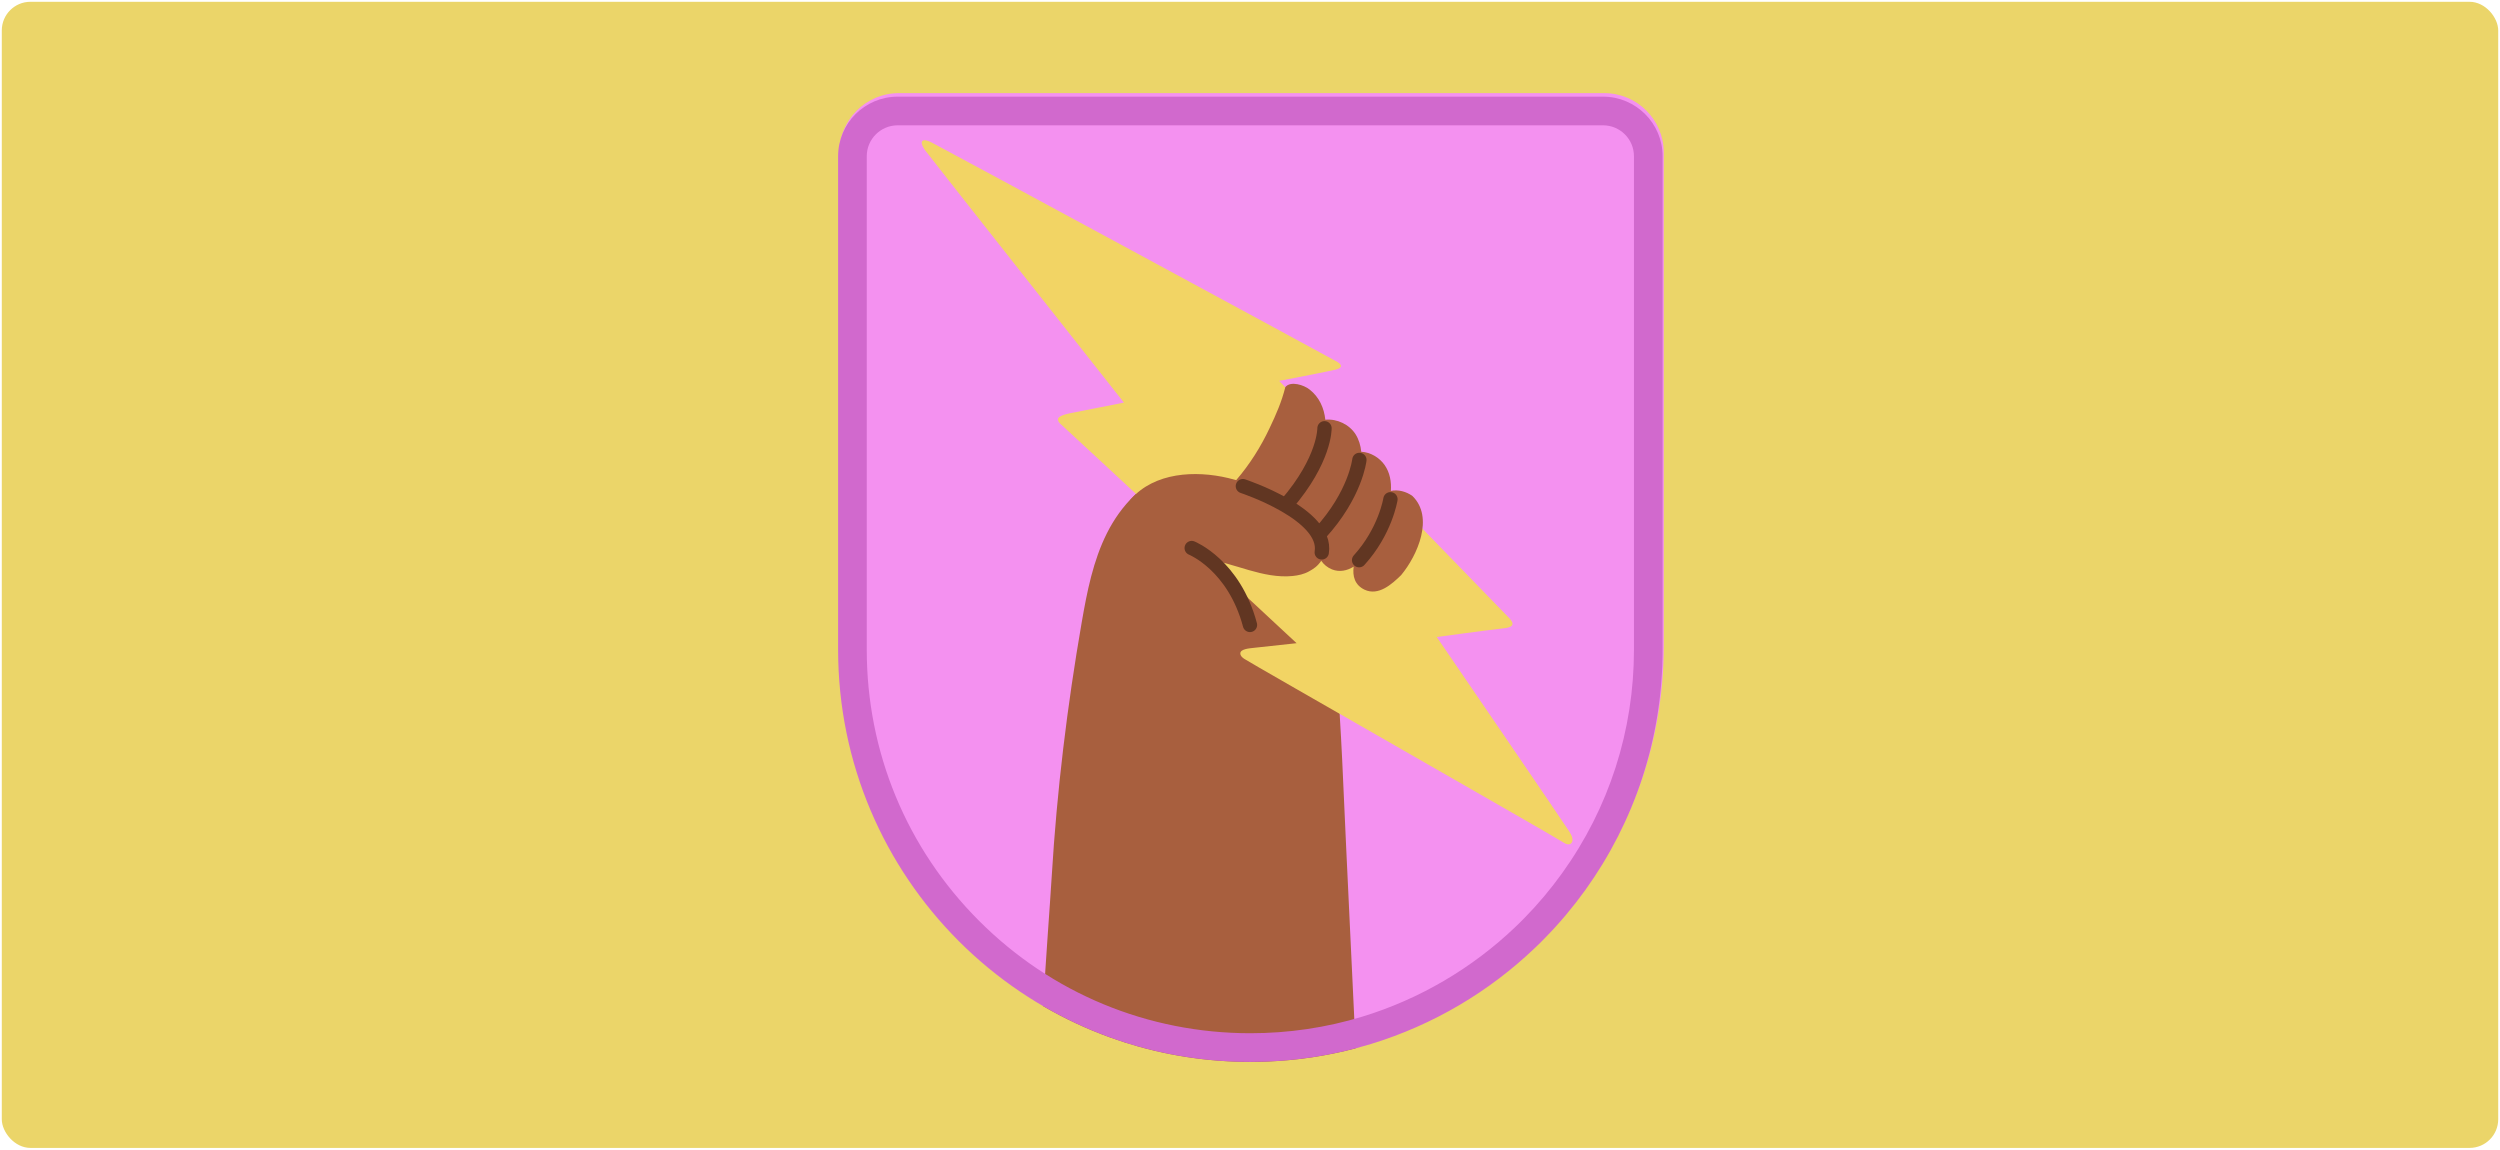 <svg width="698" height="321" viewBox="0 0 698 321" fill="none" xmlns="http://www.w3.org/2000/svg">
<rect x="0.5" y="0.5" width="697" height="320" rx="8" fill="#EBD569"/>
<g clip-path="url(#clip0_166_961)">
<path d="M464.53 42.63V180.4C464.53 205.36 456.58 228.47 443.08 247.32C443.04 247.38 443 247.45 442.95 247.51C439.9 251.75 436.58 255.77 432.99 259.55C432.54 260.02 432.09 260.49 431.63 260.96C430.76 261.86 429.86 262.75 428.95 263.61L428.93 263.63C419.91 272.25 409.49 279.42 398.04 284.76C393.23 287 388.24 288.92 383.09 290.5C382.97 290.54 382.86 290.57 382.74 290.6C381.45 290.99 380.15 291.36 378.84 291.7C370.92 293.79 362.67 295.06 354.18 295.4C352.61 295.47 351.02 295.5 349.43 295.5C347.84 295.5 346.37 295.47 344.85 295.4C332.7 294.94 321.04 292.58 310.15 288.63C303.68 286.28 297.47 283.36 291.6 279.94C257.35 260 234.33 222.89 234.33 180.4V42.63C234.33 33.45 241.78 26 250.96 26H447.9C457.08 26 464.53 33.45 464.53 42.63Z" fill="#F491F0"/>
<path d="M378.51 292.69C370.59 294.78 362.34 296.05 353.85 296.39C352.28 296.46 350.69 296.49 349.1 296.49C347.51 296.49 346.04 296.46 344.52 296.39C332.37 295.93 320.71 293.57 309.82 289.62C303.35 287.27 297.14 284.35 291.27 280.93C291.92 268.43 293.15 252.88 293.66 244.39C295.09 220.68 297.97 197.07 302.03 173.67C303.51 165.17 305.19 156.57 309.06 148.86C312.93 141.15 319.31 134.32 327.55 131.78C340.52 127.77 358.52 134.68 365.65 146.23C369.31 152.16 370.18 159.21 370.8 166.01C371.45 173.09 372.55 180.09 373.15 187.16C374.55 203.82 375.08 220.53 375.88 237.22C376.75 255.71 377.63 274.21 378.51 292.69Z" fill="#A85F3E"/>
<path d="M438.989 234.001C439.029 234.201 439.049 234.401 439.039 234.591C438.969 235.541 438.079 236.321 436.429 235.171C434.549 233.861 349.309 185.241 347.409 183.961C346.869 183.591 346.279 183.121 346.299 182.391C346.339 181.181 348.899 181.011 350.029 180.881C351.699 180.701 362.009 179.581 362.009 179.581C362.009 179.581 297.249 119.341 296.369 118.621C295.919 118.241 295.459 117.791 295.389 117.201C295.239 115.951 298.549 115.431 299.639 115.211C301.639 114.811 311.079 112.931 313.799 112.401C312.039 110.171 258.929 42.901 258.199 41.841C256.519 39.411 257.429 38.421 260.059 39.761C263.389 41.451 372.779 100.641 373.469 101.091C375.259 102.251 374.189 102.911 372.679 103.251C367.859 104.321 357.139 106.341 357.139 106.341C358.549 107.801 418.769 169.961 421.249 172.441C423.969 175.161 420.669 175.331 419.189 175.501C415.209 175.941 401.209 177.841 401.139 177.851C402.919 180.471 437.269 230.681 438.169 232.201C438.479 232.721 438.869 233.371 439.009 234.021L438.989 234.001Z" fill="#F2D464"/>
<path d="M394.36 138.489C400.45 144.429 395.78 155.049 391.2 160.569C388.59 163.129 384.87 166.449 381 164.649C378.23 163.329 377.59 160.859 377.95 158.199C376.14 159.339 373.99 159.809 371.9 158.979C370.57 158.439 369.6 157.599 368.89 156.569C367.8 158.179 366.7 158.839 365.49 159.519C364.09 160.309 362.5 160.659 360.91 160.819C356.8 161.229 352.7 160.329 348.77 159.199C344.57 157.999 340.41 156.519 336.06 156.029C334.5 155.859 332.92 155.809 331.39 155.449C326.61 154.329 324.02 148.809 320.7 145.599C319.92 144.849 314.51 140.589 315.71 139.429C322.3 131.849 333.73 131.289 342.91 133.469C343.62 133.629 344.36 133.819 345.15 134.049C348.92 129.659 352.03 124.729 354.47 119.529C356.3 115.699 357.85 112.149 358.86 108.079C360.33 106.259 364.11 107.509 365.64 108.759C368.35 110.879 369.69 113.939 370.03 117.189C373.28 116.869 376.71 118.489 378.47 121.239C379.4 122.719 379.9 124.399 380.06 126.129C382.61 126.249 385.13 127.749 386.59 129.839C388.07 131.959 388.51 134.539 388.33 137.059C390.35 136.609 392.68 137.259 394.35 138.479L394.36 138.489Z" fill="#A85F3E"/>
<path d="M347.01 135.73C347.01 135.73 370.79 143.55 369.03 154.23" stroke="#613622" stroke-width="4" stroke-linecap="round" stroke-linejoin="round"/>
<path d="M332.721 153.012C332.721 153.012 344.531 157.722 348.991 174.482" stroke="#613622" stroke-width="4" stroke-linecap="round" stroke-linejoin="round"/>
<path d="M369.8 119.57C369.8 119.57 369.97 128.32 359.23 140.79" stroke="#613622" stroke-width="4" stroke-linecap="round" stroke-linejoin="round"/>
<path d="M379.541 128.41C379.541 128.41 378.471 138.07 368.561 148.89" stroke="#613622" stroke-width="4" stroke-linecap="round" stroke-linejoin="round"/>
<path d="M388.211 139.391C388.211 139.391 386.811 148.311 379.461 156.401" stroke="#613622" stroke-width="4" stroke-linecap="round" stroke-linejoin="round"/>
<path d="M447.57 34.988C452.33 34.988 456.2 38.858 456.2 43.618V181.388C456.2 203.968 449.26 225.558 436.12 243.828C432.92 248.278 429.38 252.488 425.59 256.338L425.57 256.358L425.55 256.378C424.76 257.188 423.95 257.998 423.09 258.808C411.03 270.338 396.28 278.988 380.42 283.828C370.32 286.918 359.78 288.478 349.1 288.478C320.49 288.478 293.6 277.338 273.37 257.108C253.14 236.878 242 209.988 242 181.378V43.618C242 38.858 245.87 34.988 250.63 34.988H447.57ZM447.57 26.988H250.63C241.45 26.988 234 34.438 234 43.618V181.388C234 244.958 285.53 296.488 349.1 296.488C360.81 296.488 372.12 294.738 382.76 291.488C400.16 286.178 415.8 276.858 428.62 264.598C429.53 263.738 430.43 262.848 431.3 261.948C435.41 257.768 439.19 253.268 442.62 248.498C456.2 229.608 464.2 206.428 464.2 181.388V43.618C464.2 34.438 456.75 26.988 447.57 26.988Z" fill="#D169CD"/>
</g>
<defs>
<clipPath id="clip0_166_961">
<rect width="230.53" height="270.49" fill="white" transform="translate(234 26)"/>
</clipPath>
</defs>
</svg>
